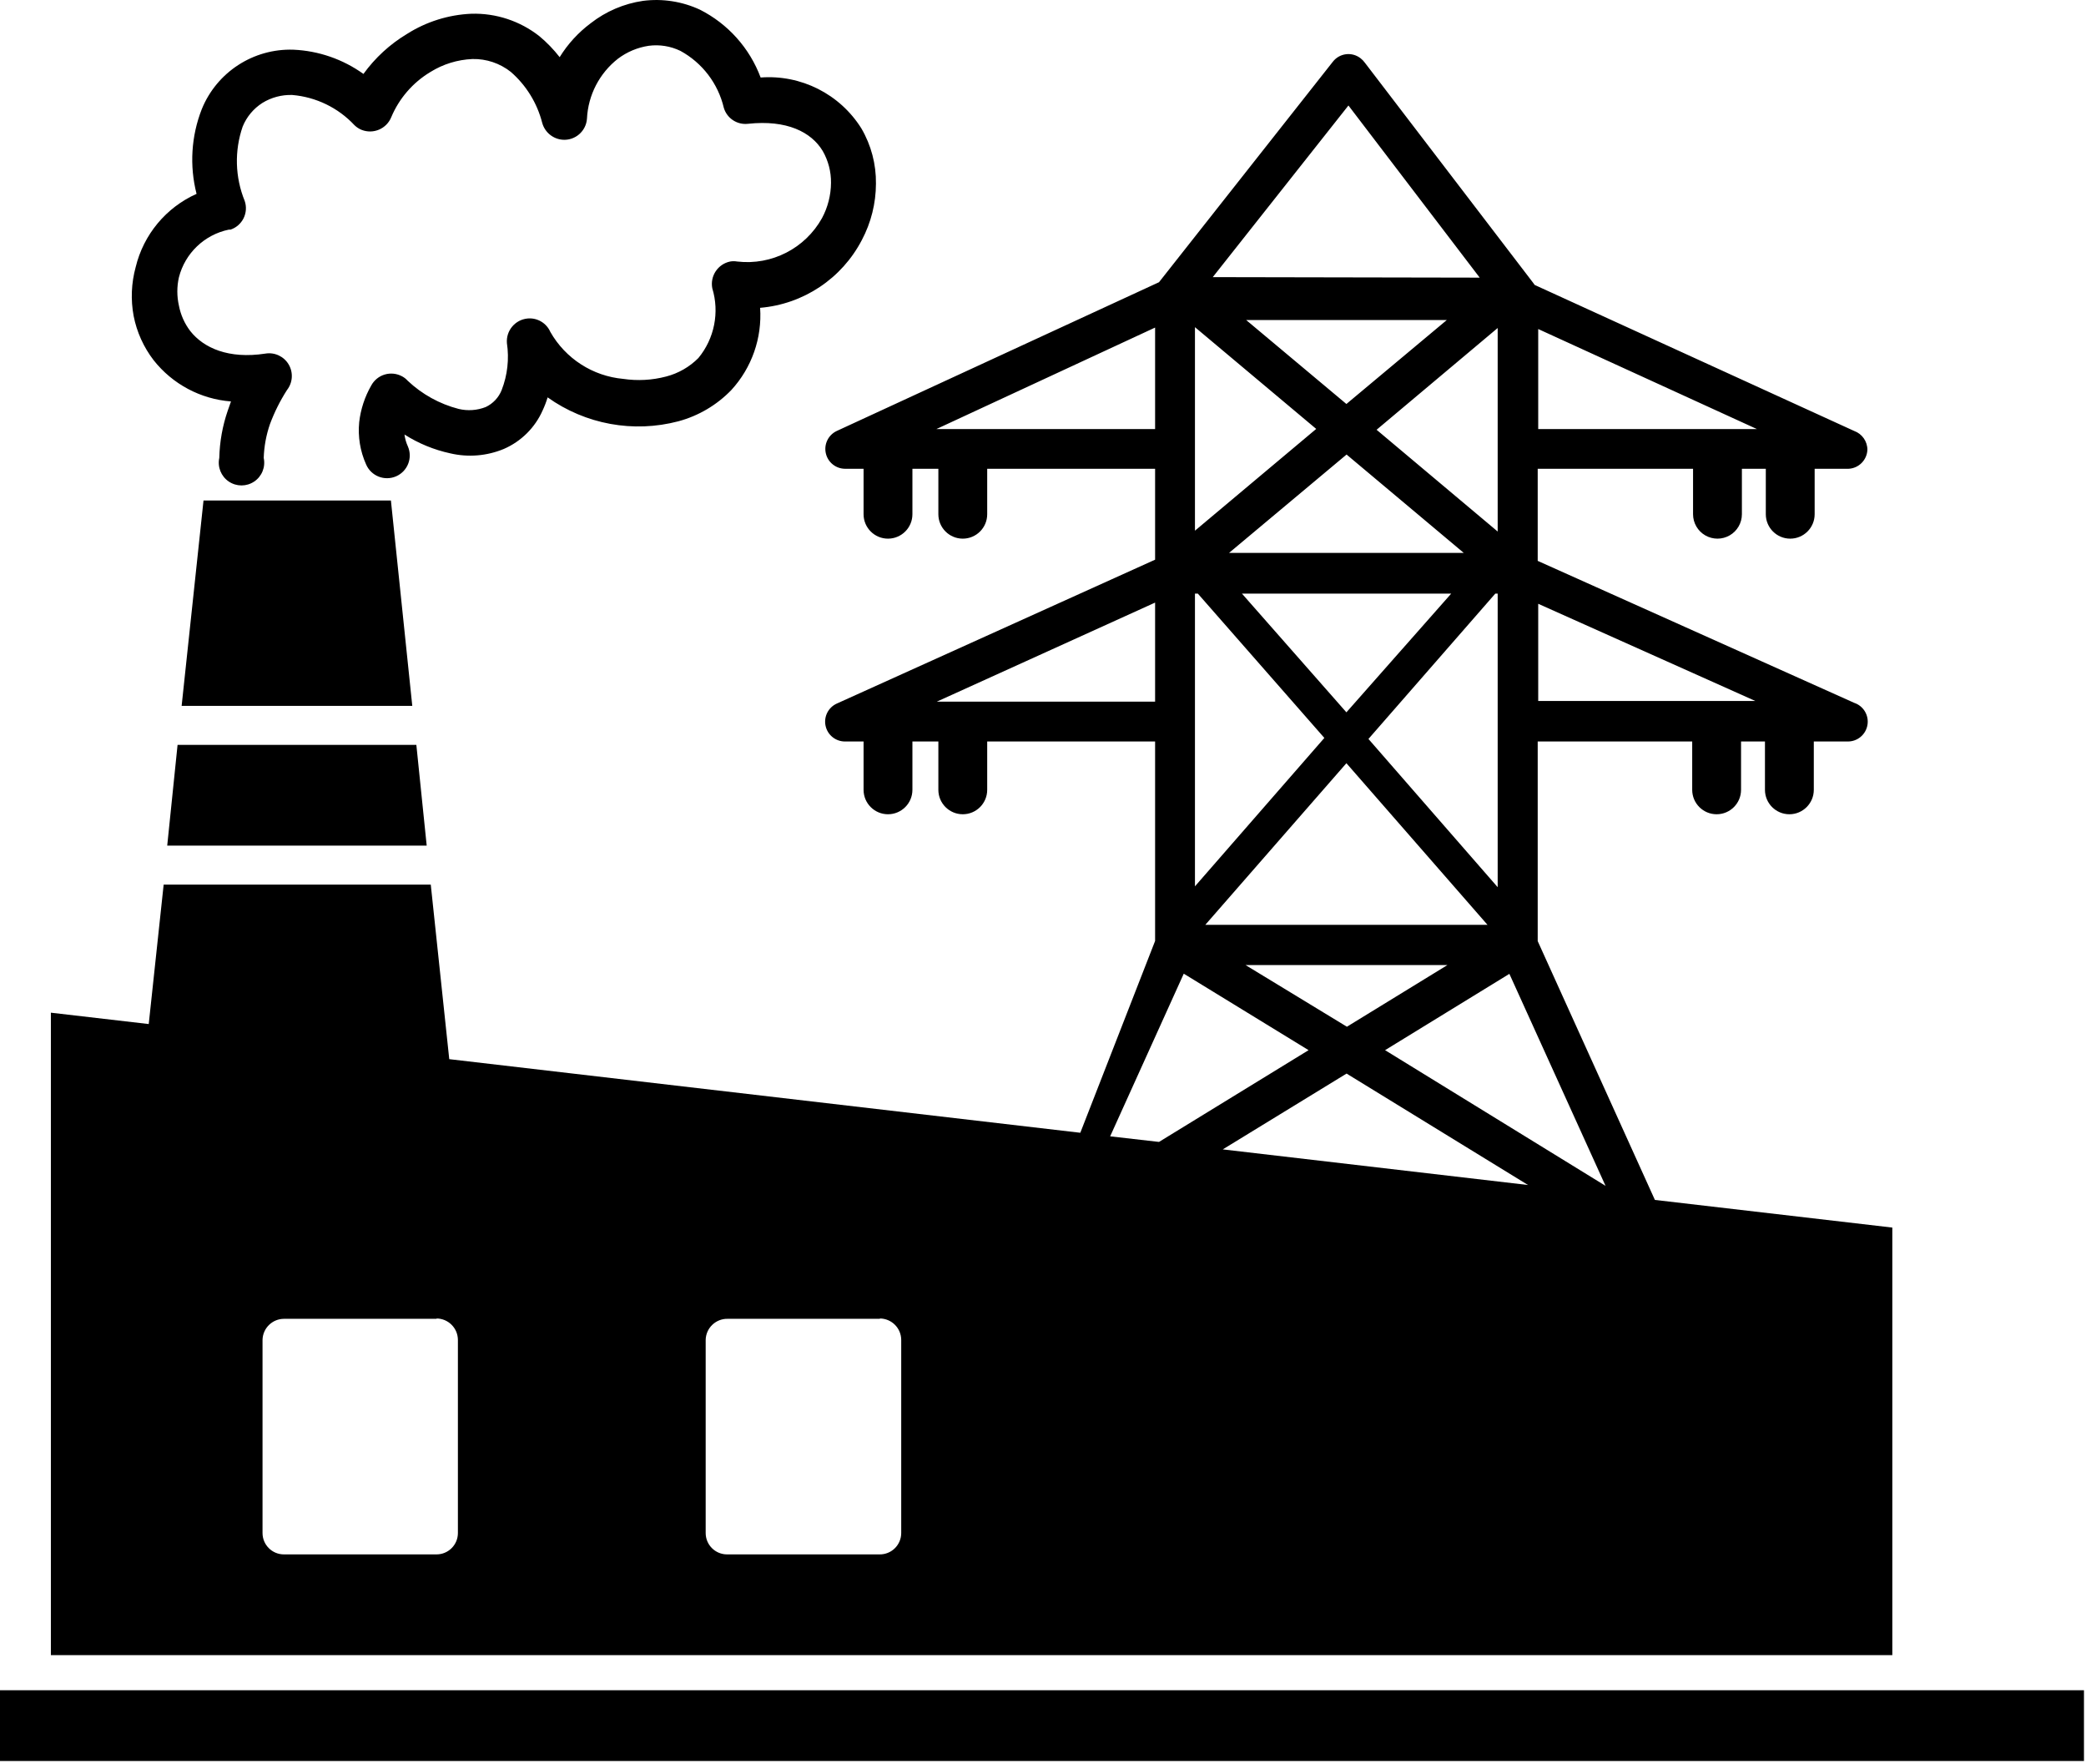 <?xml version="1.0" encoding="UTF-8"?> <svg xmlns="http://www.w3.org/2000/svg" xmlns:xlink="http://www.w3.org/1999/xlink" width="123px" height="104px" viewBox="0 0 123 104"> <title>power-plant-icon</title> <defs> <filter id="filter-1"> <feColorMatrix in="SourceGraphic" type="matrix" values="0 0 0 0 1 0 0 0 0 1 0 0 0 0 1 0 0 0 1 0"></feColorMatrix> </filter> </defs> <g id="Page-1" stroke="none" stroke-width="1" fill="none" fill-rule="evenodd"> <g filter="url(#filter-1)" id="power-plant-icon"> <g transform="translate(0, 0.001)"> <path d="M12,29.509 L10.71,41.619 L24.31,41.619 L23.05,29.509 L12,29.509 Z M3,59.709 L8.77,60.379 L9.65,52.159 L25.4,52.159 L26.49,62.449 L63.7,66.789 L68.11,55.479 L68.11,43.719 L58.21,43.719 L58.21,46.569 C58.21,47.364 57.565,48.009 56.77,48.009 C55.975,48.009 55.33,47.364 55.33,46.569 L55.33,43.719 L53.8,43.719 L53.8,46.569 C53.8,47.364 53.155,48.009 52.36,48.009 C51.565,48.009 50.92,47.364 50.92,46.569 L50.92,43.719 L49.83,43.719 C49.276,43.722 48.795,43.336 48.679,42.794 C48.563,42.252 48.843,41.703 49.35,41.479 L68.11,32.999 L68.11,27.639 L58.21,27.639 L58.21,30.319 C58.21,31.114 57.565,31.759 56.77,31.759 C55.975,31.759 55.33,31.114 55.33,30.319 L55.33,27.639 L53.8,27.639 L53.8,30.319 C53.8,31.114 53.155,31.759 52.36,31.759 C51.565,31.759 50.92,31.114 50.92,30.319 L50.92,27.639 L49.83,27.639 C49.283,27.637 48.81,27.255 48.693,26.72 C48.575,26.185 48.844,25.641 49.34,25.409 L68.34,16.639 L68.34,16.639 L78.59,3.639 C78.78,3.393 79.06,3.234 79.368,3.196 C79.676,3.158 79.987,3.246 80.23,3.439 C80.326,3.513 80.41,3.601 80.48,3.699 L90.42,16.699 L90.49,16.799 L109.33,25.409 C109.798,25.578 110.11,26.022 110.11,26.519 C110.085,27.123 109.604,27.609 109,27.639 L107,27.639 L107,30.319 C107,31.114 106.355,31.759 105.56,31.759 C104.765,31.759 104.12,31.114 104.12,30.319 L104.12,27.639 L102.71,27.639 L102.71,30.319 C102.71,30.833 102.436,31.309 101.99,31.566 C101.544,31.823 100.996,31.823 100.55,31.566 C100.104,31.309 99.83,30.833 99.83,30.319 L99.83,27.639 L90.67,27.639 L90.67,33.069 L109.33,41.439 C109.876,41.621 110.209,42.173 110.114,42.741 C110.02,43.309 109.526,43.724 108.95,43.719 L106.95,43.719 L106.95,46.569 C106.95,47.364 106.305,48.009 105.51,48.009 C104.715,48.009 104.07,47.364 104.07,46.569 L104.07,43.719 L102.66,43.719 L102.66,46.569 C102.66,47.364 102.015,48.009 101.22,48.009 C100.425,48.009 99.78,47.364 99.78,46.569 L99.78,43.719 L90.67,43.719 L90.67,55.489 L97.58,70.749 L111.58,72.379 L111.58,97.589 L3,97.589 L3,59.709 Z M24.05,26.319 C24.345,26.998 24.034,27.789 23.355,28.084 C22.676,28.379 21.885,28.068 21.59,27.389 C21.237,26.606 21.096,25.744 21.18,24.889 C21.267,24.128 21.509,23.393 21.89,22.729 C22.059,22.416 22.346,22.182 22.688,22.081 C23.029,21.98 23.397,22.019 23.71,22.189 C23.835,22.255 23.946,22.343 24.04,22.449 C24.884,23.246 25.916,23.817 27.04,24.109 C27.572,24.237 28.131,24.199 28.64,23.999 C29.069,23.797 29.405,23.439 29.58,22.999 C29.923,22.119 30.03,21.164 29.89,20.229 C29.832,19.497 30.369,18.853 31.1,18.779 C31.674,18.722 32.219,19.041 32.45,19.569 C33.343,21.141 34.95,22.176 36.75,22.339 C37.594,22.464 38.455,22.417 39.28,22.199 C40,22.013 40.656,21.636 41.18,21.109 C42.125,19.963 42.433,18.42 42,16.999 C41.859,16.274 42.327,15.57 43.05,15.419 C43.189,15.394 43.331,15.394 43.47,15.419 C45.501,15.657 47.475,14.646 48.47,12.859 C48.813,12.219 48.995,11.505 49,10.779 C49.008,10.12 48.838,9.471 48.51,8.899 C47.84,7.789 46.4,7.049 44.1,7.299 C43.462,7.37 42.864,6.974 42.68,6.359 C42.343,4.926 41.412,3.704 40.12,2.999 C39.539,2.718 38.889,2.614 38.25,2.699 C37.593,2.798 36.971,3.059 36.44,3.459 C35.344,4.316 34.676,5.609 34.61,6.999 C34.557,7.736 33.917,8.291 33.18,8.239 C32.606,8.196 32.121,7.795 31.97,7.239 C31.672,6.074 31.027,5.028 30.12,4.239 C29.478,3.73 28.679,3.461 27.86,3.479 C26.977,3.516 26.119,3.781 25.37,4.249 C24.341,4.87 23.535,5.801 23.07,6.909 C22.792,7.592 22.017,7.926 21.33,7.659 C21.169,7.596 21.023,7.5 20.9,7.379 C19.94,6.351 18.632,5.717 17.23,5.599 C16.61,5.58 15.998,5.743 15.47,6.069 C14.949,6.402 14.544,6.887 14.31,7.459 C13.815,8.888 13.858,10.449 14.43,11.849 C14.544,12.184 14.519,12.552 14.362,12.869 C14.204,13.186 13.926,13.427 13.59,13.539 L13.49,13.539 C12.054,13.837 10.913,14.928 10.55,16.349 C10.425,16.899 10.425,17.469 10.55,18.019 C10.654,18.564 10.883,19.078 11.22,19.519 C12.01,20.519 13.48,21.179 15.64,20.849 C16.187,20.755 16.735,21.007 17.019,21.484 C17.303,21.961 17.263,22.563 16.92,22.999 C16.517,23.629 16.182,24.299 15.92,24.999 C15.697,25.643 15.572,26.318 15.55,26.999 C15.665,27.534 15.444,28.085 14.99,28.391 C14.537,28.698 13.943,28.698 13.49,28.391 C13.036,28.085 12.815,27.534 12.93,26.999 C12.952,26.049 13.12,25.108 13.43,24.209 L13.62,23.669 C11.827,23.531 10.174,22.65 9.06,21.239 C8.47,20.472 8.066,19.579 7.88,18.629 C7.702,17.672 7.743,16.688 8,15.749 C8.463,13.831 9.789,12.235 11.59,11.429 C11.166,9.771 11.274,8.022 11.9,6.429 C12.79,4.247 14.945,2.851 17.3,2.929 C18.786,2.994 20.222,3.491 21.43,4.359 C22.119,3.407 22.993,2.604 24,1.999 C25.141,1.276 26.451,0.866 27.8,0.809 L27.8,0.809 C29.247,0.768 30.662,1.235 31.8,2.129 C32.244,2.498 32.646,2.914 33,3.369 C33.479,2.593 34.1,1.915 34.83,1.369 C35.728,0.668 36.793,0.213 37.92,0.049 C39.063,-0.097 40.225,0.084 41.27,0.569 C42.924,1.405 44.202,2.833 44.85,4.569 C47.233,4.389 49.52,5.544 50.79,7.569 C51.368,8.557 51.665,9.684 51.65,10.829 C51.647,11.987 51.362,13.126 50.82,14.149 C49.639,16.423 47.374,17.933 44.82,18.149 C44.942,19.93 44.328,21.684 43.12,22.999 C42.265,23.883 41.187,24.519 40,24.839 C37.348,25.538 34.523,25.021 32.29,23.429 C32.212,23.689 32.115,23.943 32,24.189 C31.551,25.21 30.733,26.024 29.71,26.469 C28.71,26.885 27.605,26.976 26.55,26.729 C25.591,26.522 24.677,26.146 23.85,25.619 C23.881,25.861 23.948,26.097 24.05,26.319 Z M10.47,43.919 L9.86,49.859 L25.16,49.859 L24.55,43.919 L10.47,43.919 Z M65.46,66.999 L68.34,67.329 L77.16,61.919 L69.8,57.409 L65.46,66.999 Z M72.1,67.769 L90.1,69.869 L79.4,63.299 L72.1,67.769 L72.1,67.769 Z M70.46,52.259 L78.09,43.509 L70.63,34.999 L70.46,34.999 L70.46,52.259 Z M79.39,41.999 L85.57,34.999 L73.23,34.999 L79.39,41.999 Z M88.17,34.999 L80.69,43.569 L88.31,52.309 L88.31,34.999 L88.17,34.999 Z M79.39,44.999 L71.07,54.529 L87.71,54.529 L79.39,44.999 Z M70.46,31.289 L77.61,25.289 L70.46,19.289 L70.46,31.289 Z M79.39,23.819 L85.31,18.869 L73.48,18.869 L79.39,23.819 L79.39,23.819 Z M88.31,19.339 L81.17,25.339 L88.31,31.339 L88.31,19.339 Z M79.4,26.799 L72.47,32.599 L86.31,32.599 L79.4,26.799 Z M79.4,60.549 L85.35,56.899 L73.44,56.899 L79.44,60.549 L79.4,60.549 Z M89,57.419 L81.67,61.919 L94.67,69.919 L89,57.419 Z M90.7,25.299 L103.6,25.299 L90.7,19.399 L90.7,25.299 Z M68.14,19.299 L55.21,25.299 L68.11,25.299 L68.11,19.299 L68.14,19.299 Z M90.7,35.599 L90.7,41.329 L103.5,41.329 L90.7,35.599 Z M68.11,41.369 L68.11,35.529 L55.24,41.369 L68.11,41.369 Z M87.25,16.369 L79.51,6.219 L71.51,16.339 L87.25,16.369 Z M0,99.659 L122.88,99.659 L122.88,103.829 L0,103.829 L0,99.659 Z M25.75,77.759 L16.75,77.759 C16.06,77.759 15.496,78.309 15.48,78.999 L15.48,90.389 C15.48,91.085 16.044,91.649 16.74,91.649 L25.74,91.649 C26.436,91.649 27,91.085 27,90.389 L27,78.999 C26.995,78.305 26.434,77.744 25.74,77.739 L25.75,77.759 Z M51.9,77.759 L42.9,77.759 C42.202,77.748 41.626,78.302 41.61,78.999 L41.61,90.389 C41.61,91.085 42.174,91.649 42.87,91.649 L51.87,91.649 C52.206,91.652 52.529,91.52 52.767,91.284 C53.006,91.047 53.14,90.725 53.14,90.389 L53.14,78.999 C53.135,78.302 52.568,77.739 51.87,77.739 L51.9,77.759 Z" id="Shape" fill="#000000" fill-rule="nonzero"></path> </g> </g> </g> </svg> 